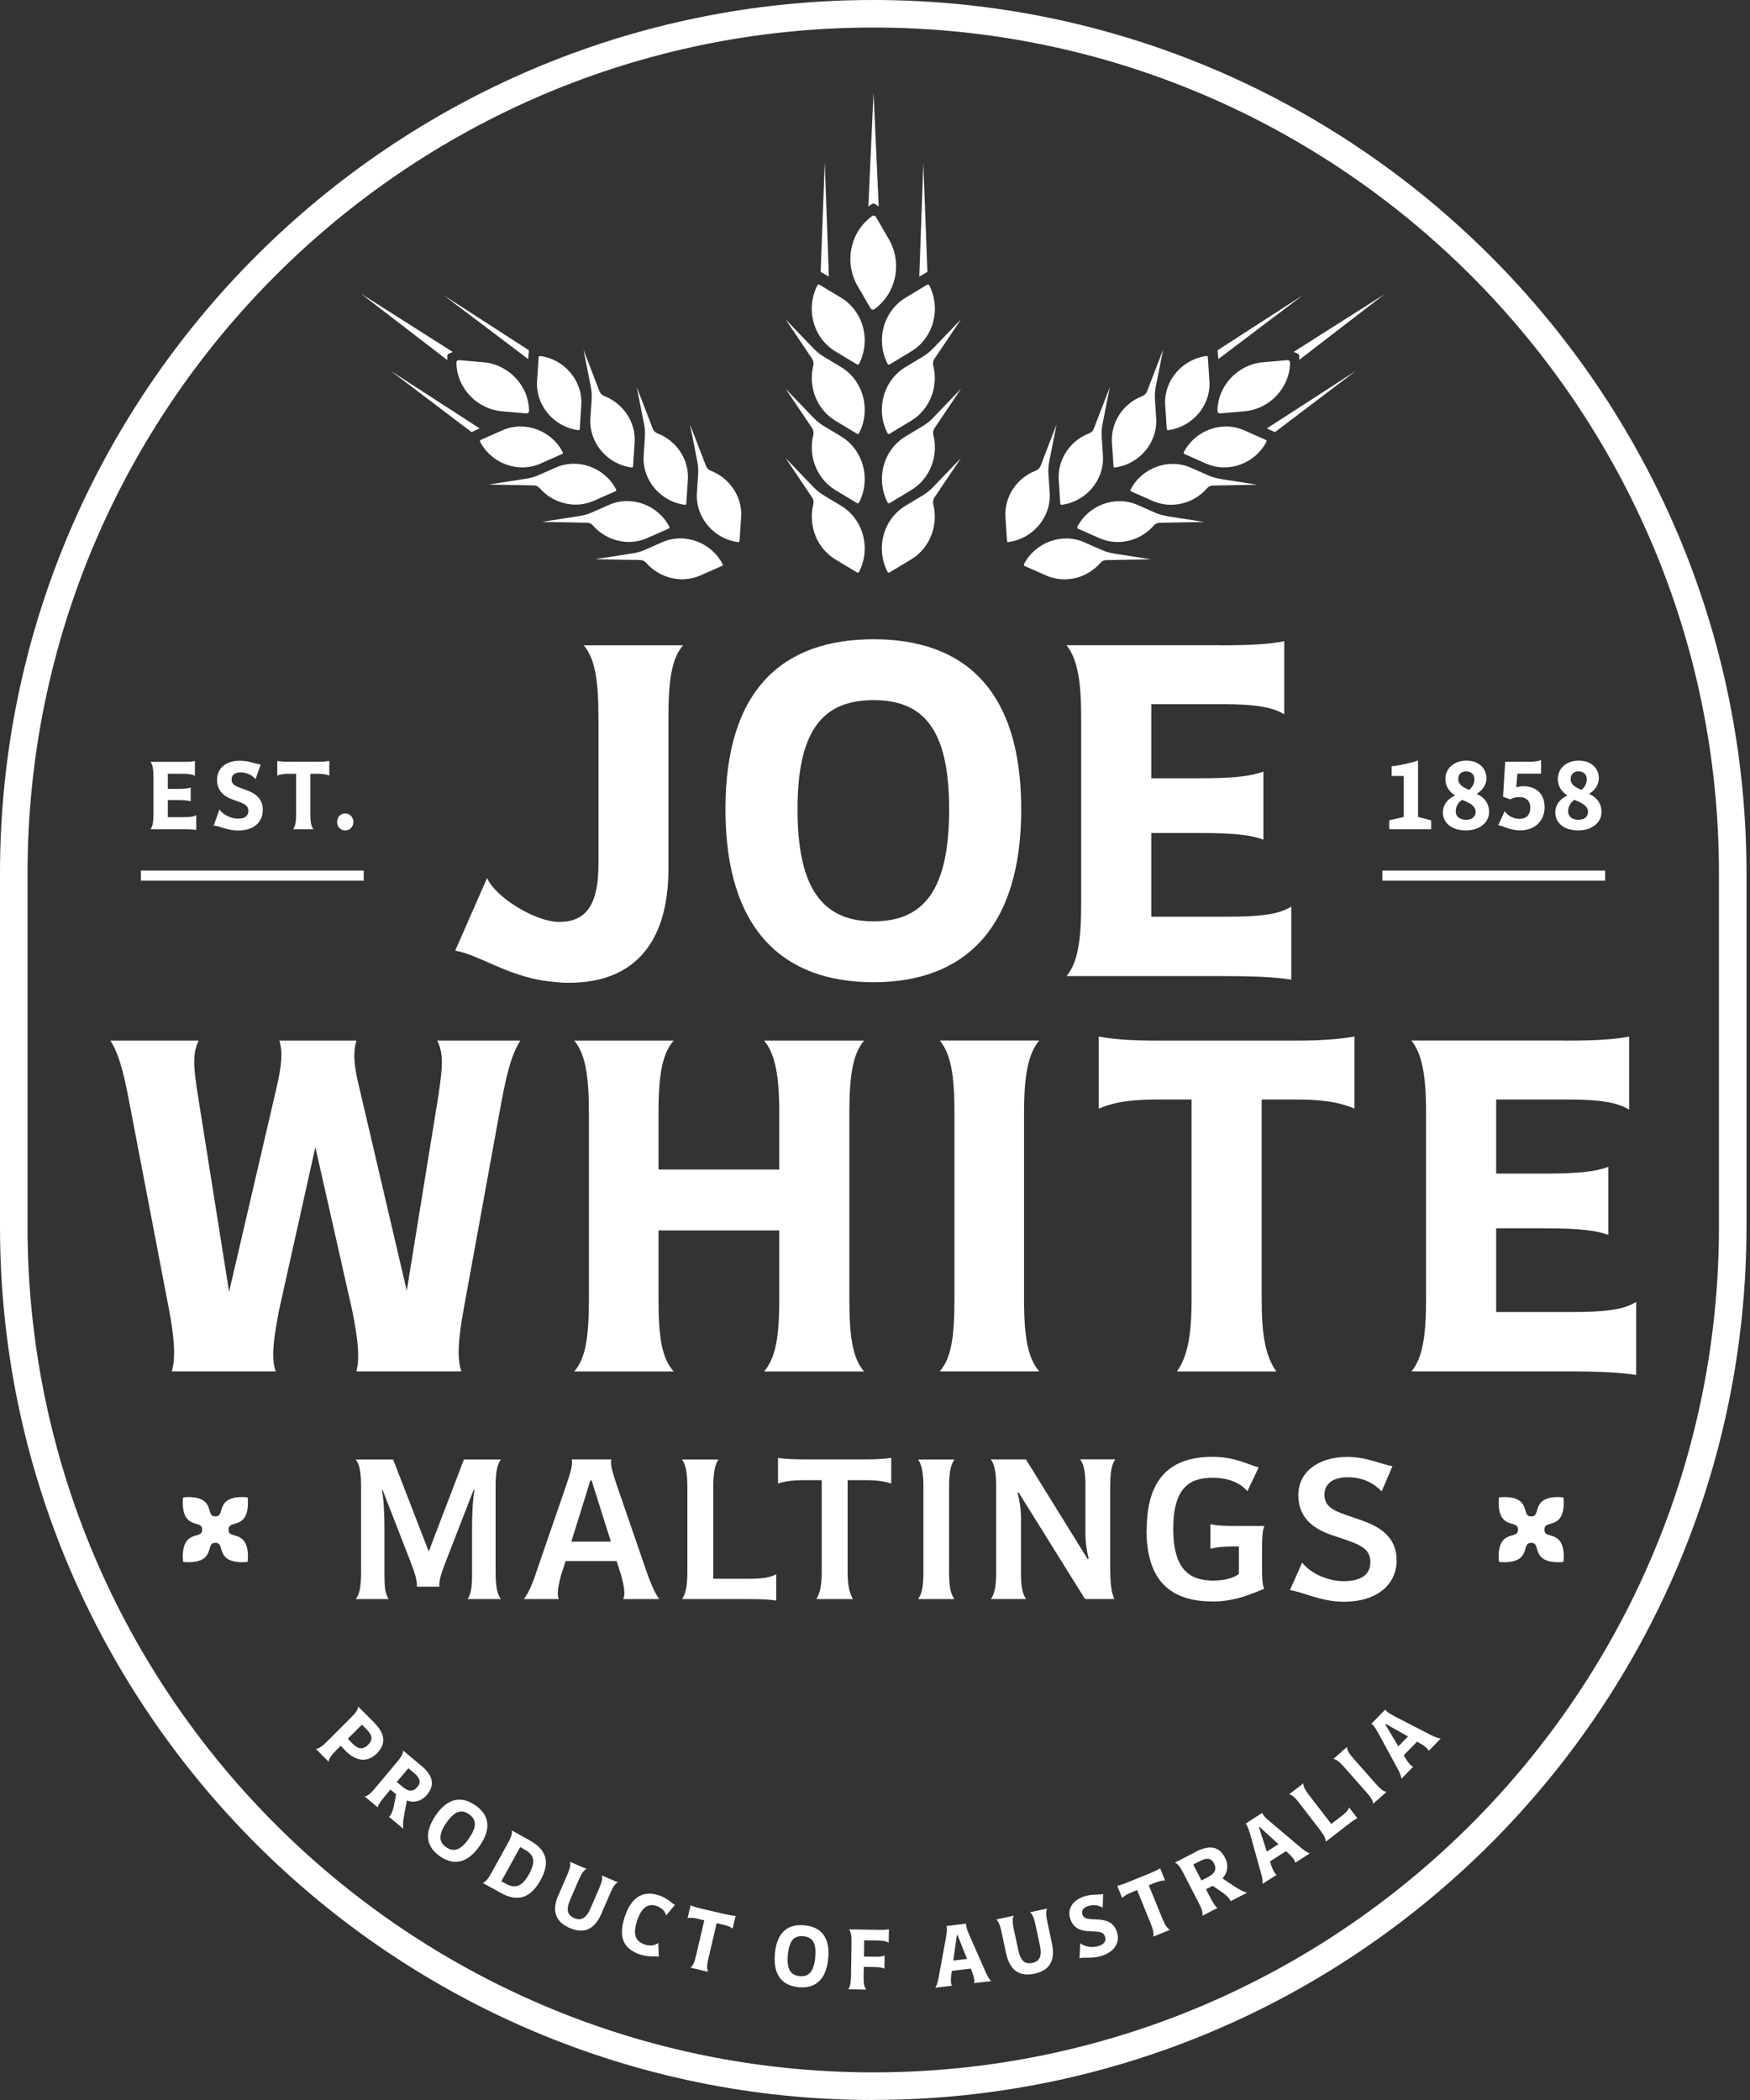 <svg width=" 100%" height=" 100%" viewBox="0 0 265 318" fill="none" xmlns="http://www.w3.org/2000/svg">
  <rect x="0" y="0" width="265" height="318" fill="#333333" stroke="none"/>
  <path d="M132.234 318C59.322 318 0 258.678 0 185.753V132.247C0 59.322 59.322 0 132.234 0C205.146 0 264.468 59.322 264.468 132.234V185.741C264.468 258.665 205.146 317.987 132.234 317.987V318ZM132.234 4.17C61.62 4.17 4.17 61.62 4.17 132.234V185.741C4.17 256.367 61.62 313.817 132.234 313.817C202.848 313.817 260.298 256.367 260.298 185.741V132.234C260.298 61.62 202.848 4.17 132.234 4.17ZM56.672 260.876C58.078 262.283 58.681 263.891 57.074 265.511C55.529 267.056 53.783 266.578 52.414 265.209L51.585 264.368L50.882 265.071C50.166 265.787 49.801 266.29 49.776 266.779L47.829 264.833C48.344 264.795 48.884 264.355 49.525 263.715L53.13 260.11C53.77 259.469 54.197 258.942 54.248 258.427L56.684 260.863L56.672 260.876ZM55.755 264.192C56.546 263.401 56.333 262.71 55.504 261.868L54.8 261.165L52.665 263.3L53.406 264.054C54.248 264.895 54.989 264.971 55.755 264.205V264.192ZM63.768 267.357C65.288 268.626 66.067 270.095 64.673 271.766C63.781 272.833 62.588 273.034 61.62 272.645L61.219 274.73C61.03 275.697 61.005 276.35 61.068 276.928L58.907 275.119C59.184 274.893 59.435 274.353 59.623 273.562L59.988 271.716L59.121 270.987L58.279 272.004C57.551 272.884 57.287 273.298 57.199 273.688L55.227 272.042C55.73 271.954 56.232 271.464 56.81 270.774L60.088 266.855C60.666 266.164 61.055 265.599 61.043 265.084L63.768 267.357ZM63.216 270.585C63.844 269.832 63.53 269.178 62.701 268.488L61.834 267.759L60.088 269.844L60.93 270.547C61.822 271.301 62.55 271.376 63.203 270.585H63.216ZM65.966 274.906C67.838 272.18 69.923 271.967 71.958 273.361C73.992 274.755 74.52 276.777 72.661 279.49C70.777 282.228 68.667 282.505 66.645 281.111C64.61 279.716 64.095 277.644 65.979 274.906H65.966ZM71.028 278.372C72.259 276.576 72.146 275.509 71.016 274.73C69.873 273.939 68.843 274.215 67.599 276.011C66.356 277.82 66.431 278.938 67.574 279.729C68.704 280.508 69.785 280.181 71.028 278.372ZM80.222 278.699C82.634 280.03 83.425 281.877 81.843 284.728C80.272 287.579 78.238 287.968 75.927 286.687L73.101 285.13C73.553 284.967 73.942 284.477 74.432 283.585L76.906 279.114C77.396 278.234 77.597 277.657 77.497 277.179L80.222 278.686V278.699ZM80.122 283.773C81.277 281.676 80.725 280.771 79.356 280.018L78.778 279.691L75.914 284.879L76.492 285.205C77.823 285.934 78.928 285.934 80.122 283.786V283.773ZM84.555 287.001L85.899 283.899C86.301 282.97 86.452 282.379 86.314 281.927L88.813 283.007C88.374 283.208 88.047 283.736 87.645 284.653L86.364 287.617C85.686 289.199 85.912 290.003 86.954 290.455C88.01 290.908 88.776 290.481 89.441 288.936L90.723 285.971C91.124 285.042 91.263 284.452 91.137 283.999L93.561 285.042C93.122 285.255 92.782 285.808 92.406 286.7L91.062 289.802C90.019 292.226 88.374 292.867 86.289 291.963C84.154 291.046 83.5 289.413 84.543 286.989L84.555 287.001ZM94.591 290.305C95.671 286.989 97.593 286.298 99.766 287.001C101.097 287.441 101.65 288.169 102.203 288.458L100.871 290.053C100.721 289.463 100.231 288.885 99.402 288.609C98.296 288.245 97.204 288.622 96.475 290.857C95.734 293.131 96.337 294.023 97.706 294.475C98.472 294.726 99.226 294.588 99.678 294.211L99.766 296.308C99.201 296.158 98.259 296.396 97.015 295.994C94.666 295.228 93.498 293.646 94.591 290.305ZM105.795 290.581C105.142 290.43 104.652 290.355 104.124 290.443L104.577 288.521C105.004 288.71 105.468 288.848 106.159 289.011L109.764 289.853C110.404 290.003 110.894 290.091 111.397 290.116L110.945 292.038C110.518 291.724 110.028 291.561 109.387 291.423L108.52 291.222L107.277 296.547C107.063 297.439 107.013 298.067 107.214 298.582L104.564 297.966C104.966 297.615 105.192 297.037 105.405 296.12L106.649 290.795L105.782 290.594L105.795 290.581ZM117.338 295.794C117.664 292.503 119.385 291.31 121.834 291.548C124.284 291.787 125.728 293.294 125.414 296.585C125.087 299.888 123.379 301.157 120.93 300.918C118.481 300.679 117.024 299.109 117.35 295.806L117.338 295.794ZM123.442 296.384C123.656 294.211 123.04 293.344 121.671 293.206C120.289 293.068 119.511 293.809 119.31 295.982C119.096 298.167 119.699 299.109 121.093 299.248C122.462 299.386 123.241 298.582 123.455 296.384H123.442ZM132.824 292.239C133.591 292.239 134.206 292.239 134.608 292.151L134.57 294.198C134.219 293.922 133.704 293.859 132.799 293.847L130.865 293.822L130.827 296.283L132.284 296.308C133.088 296.321 133.566 296.283 133.955 296.133L133.93 298.105C133.54 297.929 133.101 297.879 132.259 297.866L130.802 297.841L130.777 299.285C130.765 300.303 130.853 300.918 131.192 301.282L128.428 301.232C128.742 300.88 128.843 300.265 128.868 299.248L128.943 294.148C128.956 293.168 128.868 292.553 128.567 292.164L132.824 292.226V292.239ZM146.302 291.31C146.264 291.674 146.377 292.076 146.766 292.98L149.015 298.079C149.517 299.285 149.844 299.775 150.095 300.001L147.482 300.303C147.62 300.039 147.533 299.549 147.281 298.795L147.005 298.105L144.141 298.444L144.028 299.197C143.953 299.976 143.978 300.466 144.179 300.692L141.629 300.993C141.855 300.667 142.044 300.102 142.245 298.871L143.249 293.382C143.388 292.515 143.45 292.038 143.325 291.649L146.289 291.297L146.302 291.31ZM146.44 296.648L145.008 293.043H144.895L144.355 296.886L146.44 296.635V296.648ZM152.356 295.819L151.652 292.515C151.439 291.523 151.213 290.958 150.848 290.669L153.511 290.091C153.273 290.518 153.31 291.134 153.511 292.113L154.189 295.266C154.554 296.949 155.207 297.477 156.325 297.238C157.455 296.999 157.819 296.208 157.468 294.563L156.789 291.41C156.576 290.418 156.337 289.853 155.986 289.564L158.573 289.011C158.334 289.451 158.397 290.091 158.598 291.033L159.301 294.337C159.854 296.924 158.887 298.393 156.676 298.871C154.403 299.361 152.921 298.406 152.368 295.831L152.356 295.819ZM163.471 296.56L163.572 294.261C164.238 294.801 165.431 294.977 166.348 294.688C167.252 294.412 167.528 293.884 167.34 293.281C167.152 292.666 166.725 292.528 165.707 292.478L164.815 292.44C163.572 292.377 162.492 291.925 162.052 290.518C161.587 289.036 162.454 287.705 164.238 287.152C165.406 286.788 166.423 286.964 167.051 286.813L166.976 288.885C166.348 288.509 165.582 288.37 164.765 288.634C164.062 288.848 163.723 289.325 163.911 289.903C164.087 290.468 164.577 290.581 165.431 290.631L166.272 290.669C167.654 290.732 168.709 291.184 169.136 292.566C169.601 294.035 168.91 295.517 166.8 296.183C165.381 296.622 164.137 296.334 163.471 296.535V296.56ZM171.372 286.549C170.756 286.8 170.304 287.026 169.927 287.403L169.186 285.569C169.639 285.469 170.103 285.318 170.756 285.042L174.185 283.648C174.788 283.397 175.24 283.183 175.68 282.919L176.421 284.753C175.894 284.753 175.404 284.904 174.788 285.142L173.959 285.482L176.019 290.543C176.371 291.397 176.685 291.938 177.15 292.239L174.625 293.269C174.751 292.754 174.6 292.151 174.248 291.272L172.188 286.21L171.359 286.549H171.372ZM181.081 280.407C182.839 279.503 184.497 279.352 185.49 281.286C186.13 282.517 185.841 283.698 185.113 284.439L186.884 285.62C187.7 286.172 188.29 286.449 188.843 286.612L186.344 287.893C186.243 287.554 185.841 287.102 185.188 286.625L183.631 285.569L182.626 286.084L183.229 287.265C183.756 288.283 184.033 288.684 184.359 288.923L182.073 290.104C182.186 289.601 181.935 288.961 181.521 288.157L179.184 283.623C178.77 282.819 178.393 282.241 177.916 282.053L181.068 280.432L181.081 280.407ZM183.832 282.166C183.379 281.286 182.663 281.324 181.696 281.827L180.692 282.341L181.935 284.753L182.915 284.251C183.957 283.711 184.296 283.083 183.832 282.166ZM191.129 274.516C191.255 274.868 191.531 275.17 192.272 275.81L196.53 279.402C197.51 280.257 198.012 280.558 198.339 280.658L196.128 282.078C196.128 281.776 195.852 281.387 195.287 280.822L194.734 280.319L192.31 281.877L192.548 282.605C192.825 283.334 193.063 283.761 193.34 283.886L191.179 285.281C191.242 284.891 191.167 284.301 190.803 283.108L189.308 277.744C189.044 276.903 188.906 276.451 188.617 276.149L191.129 274.529V274.516ZM193.591 279.252L190.727 276.639L190.639 276.702L191.832 280.382L193.603 279.252H193.591ZM197.372 270.045C197.334 270.522 197.635 271.075 198.251 271.866L201.592 276.2L203.225 274.944C203.752 274.542 204.141 274.165 204.28 273.688L205.536 275.32C205.197 275.496 204.744 275.798 204.204 276.225L200.75 278.887C200.775 278.41 200.474 277.87 199.858 277.066L196.743 273.022C196.128 272.218 195.676 271.803 195.224 271.703L197.384 270.045H197.372ZM209.969 271.339L207.922 273.147C207.922 272.67 207.621 272.205 206.905 271.389L203.526 267.571C202.848 266.805 202.383 266.428 201.918 266.352L203.966 264.544C203.966 265.021 204.292 265.548 204.958 266.302L208.337 270.12C209.053 270.937 209.492 271.263 209.969 271.339ZM209.768 258.892C209.969 259.206 210.309 259.432 211.175 259.896L216.124 262.446C217.267 263.062 217.832 263.237 218.171 263.263L216.337 265.147C216.275 264.858 215.91 264.531 215.232 264.104L214.579 263.74L212.569 265.8L212.959 266.453C213.386 267.106 213.712 267.47 214.014 267.52L212.218 269.354C212.193 268.965 211.979 268.4 211.364 267.319L208.701 262.421C208.261 261.655 208.023 261.253 207.671 261.027L209.756 258.892H209.768ZM213.223 262.949L209.844 261.052L209.768 261.127L211.753 264.443L213.223 262.936V262.949ZM78.778 157.581C77.622 159.502 76.931 161.575 75.939 166.8L70.174 198.452C69.408 202.76 69.169 205.674 69.873 207.671H53.971C54.511 205.598 54.197 202.76 53.356 198.527L47.754 173.708L42.227 198.527C41.461 202.672 40.997 205.674 41.763 207.671H26.012C26.628 205.674 26.402 202.597 25.623 198.452L19.556 166.8C18.639 161.889 17.861 159.352 16.718 157.581H30.082C29.165 159.502 29.24 161.424 30.006 166.109L34.691 195.613L41.838 164.878C42.68 161.273 42.843 159.352 42.303 157.581H53.984C53.368 159.502 53.682 161.801 54.449 164.878L61.595 195.45L66.356 166.109C66.971 161.889 67.273 159.653 66.205 157.581H78.803H78.778ZM102.014 157.581C100.243 159.578 99.716 162.956 99.716 168.496V177.099H118.003V168.496C118.003 162.894 117.388 159.578 115.705 157.581H130.84C129.144 159.578 128.617 162.881 128.617 168.496V196.693C128.617 202.685 129.157 205.686 130.84 207.683H115.705C117.401 205.686 118.003 202.685 118.003 196.693V186.319H99.716V196.693C99.716 202.685 100.256 205.686 102.014 207.683H86.954C88.65 205.686 89.178 202.685 89.178 196.693V168.496C89.178 162.894 88.638 159.578 86.954 157.581H102.014ZM157.367 207.671H142.307C144.003 205.674 144.531 202.672 144.531 196.681V168.483C144.531 162.881 143.991 159.565 142.307 157.568H157.367C155.672 159.565 155.069 162.944 155.069 168.483V196.681C155.069 202.672 155.684 205.674 157.367 207.671ZM175.529 166.498C171.837 166.498 169.073 166.725 166.385 167.88V156.965C168.923 157.43 171.61 157.581 175.529 157.581H195.965C199.57 157.581 202.345 157.43 205.109 156.965V167.88C202.421 166.725 199.582 166.498 195.965 166.498H191.054V196.693C191.054 201.768 191.518 205.222 193.277 207.683H178.217C179.913 205.297 180.44 201.918 180.44 196.693V166.498H175.529ZM236.936 157.581C241.395 157.581 244.309 157.43 246.696 156.965V168.031C244.849 166.875 242.011 166.498 237.476 166.498H226.562V177.715H233.934C239.084 177.715 241.546 177.413 243.543 176.71V187.009C241.697 186.319 239.247 186.005 233.934 186.005H226.562V198.678H237.928C242.84 198.678 245.841 198.376 247.763 197.145V208.211C245.301 207.822 242.312 207.671 237.388 207.671H213.725C215.421 205.674 215.948 202.295 215.948 196.681V168.483C215.948 163.107 215.408 159.653 213.725 157.568H236.924L236.936 157.581ZM243.066 131.832H209.329V133.365H243.066V131.832ZM212.569 123.718V117.501H210.736V116.031C211.803 115.956 213.763 115.516 214.73 115.152V123.718L216.714 124.208V125.565H210.371V124.208L212.557 123.718H212.569ZM218.498 123.027C218.498 121.759 219.402 120.842 220.294 120.49V120.428C219.515 119.913 218.875 119.134 218.875 117.966C218.875 116.32 220.231 115.177 222.04 115.177C223.848 115.177 225.092 116.245 225.092 117.89C225.092 118.883 224.376 119.787 223.648 120.176V120.239C224.677 120.691 225.494 121.583 225.494 122.952C225.494 124.547 224.075 125.753 221.952 125.753C219.993 125.753 218.498 124.736 218.498 123.027ZM223.447 122.902C223.447 122.035 222.517 121.571 221.399 121.118C220.872 121.457 220.445 122.085 220.445 122.852C220.445 123.718 221.123 124.133 222.015 124.133C222.856 124.133 223.459 123.731 223.459 122.902H223.447ZM223.258 117.978C223.258 117.275 222.793 116.81 221.99 116.81C221.349 116.81 220.821 117.212 220.821 117.966C220.821 118.832 221.575 119.247 222.467 119.611C222.932 119.222 223.271 118.657 223.271 117.978H223.258ZM226.863 124.987L227.855 122.839C228.307 123.517 229.136 123.995 230.103 123.995C231.146 123.995 231.736 123.379 231.736 122.286C231.736 121.257 231.046 120.704 230.129 120.704C229.538 120.704 229.086 120.829 228.672 121.043L227.604 120.654L227.931 115.353H231.322C232.389 115.353 232.917 115.278 233.357 115.089V117.149H229.777L229.601 119.234C229.915 119.121 230.254 119.058 230.706 119.058C232.415 119.058 233.897 120.026 233.897 122.224C233.897 124.422 232.289 125.741 230.229 125.741C228.521 125.741 227.667 125.025 226.85 124.974L226.863 124.987ZM235.517 123.027C235.517 121.759 236.421 120.842 237.313 120.49V120.428C236.534 119.913 235.894 119.134 235.894 117.966C235.894 116.32 237.25 115.177 239.059 115.177C240.868 115.177 242.111 116.245 242.111 117.89C242.111 118.883 241.395 119.787 240.667 120.176V120.239C241.697 120.691 242.513 121.583 242.513 122.952C242.513 124.547 241.094 125.753 238.971 125.753C237.012 125.753 235.517 124.736 235.517 123.027ZM240.466 122.902C240.466 122.035 239.536 121.571 238.418 121.118C237.891 121.457 237.464 122.085 237.464 122.852C237.464 123.718 238.142 124.133 239.034 124.133C239.875 124.133 240.478 123.731 240.478 122.902H240.466ZM240.277 117.978C240.277 117.275 239.813 116.81 239.009 116.81C238.368 116.81 237.841 117.212 237.841 117.966C237.841 118.832 238.594 119.247 239.486 119.611C239.951 119.222 240.29 118.657 240.29 117.978H240.277ZM55.077 131.832H21.34V133.365H55.077V131.832ZM27.532 115.366C28.436 115.366 29.039 115.341 29.517 115.24V117.488C29.14 117.25 28.562 117.174 27.633 117.174H25.409V119.46H26.917C27.959 119.46 28.462 119.398 28.876 119.259V121.357C28.499 121.219 27.997 121.156 26.917 121.156H25.409V123.743H27.72C28.725 123.743 29.328 123.681 29.718 123.429V125.678C29.215 125.602 28.612 125.565 27.607 125.565H22.784C23.123 125.163 23.236 124.472 23.236 123.329V117.589C23.236 116.496 23.123 115.793 22.784 115.366H27.507H27.532ZM32.355 125.012L33.234 122.575C33.762 123.379 34.993 123.97 36.073 123.97C37.153 123.97 37.605 123.505 37.605 122.801C37.605 122.098 37.203 121.784 36.123 121.395L35.181 121.056C33.862 120.566 32.87 119.724 32.87 118.066C32.87 116.308 34.252 115.19 36.349 115.19C37.731 115.19 38.761 115.717 39.477 115.768L38.698 117.978C38.145 117.363 37.367 116.961 36.412 116.961C35.583 116.961 35.068 117.35 35.068 118.041C35.068 118.732 35.558 118.996 36.462 119.335L37.354 119.661C38.811 120.189 39.791 121.043 39.791 122.663C39.791 124.397 38.56 125.766 36.06 125.766C34.39 125.766 33.147 125.025 32.368 125.025L32.355 125.012ZM43.848 117.174C43.094 117.174 42.529 117.225 41.989 117.451V115.228C42.504 115.316 43.056 115.353 43.848 115.353H48.005C48.746 115.353 49.299 115.328 49.864 115.228V117.451C49.312 117.212 48.734 117.174 48.005 117.174H47V123.329C47 124.359 47.088 125.062 47.453 125.565H44.388C44.727 125.075 44.84 124.397 44.84 123.329V117.174H43.835H43.848ZM51.045 124.472C51.045 123.731 51.572 123.178 52.276 123.178C52.979 123.178 53.507 123.743 53.507 124.472C53.507 125.2 52.979 125.753 52.276 125.753C51.572 125.753 51.045 125.2 51.045 124.472ZM75.047 237.916C75.047 240.014 75.223 241.307 75.851 242.149H70.815C71.342 241.307 71.48 240.277 71.48 238.431V231.636C71.48 229.275 71.581 227.114 71.857 225.619H71.719L67.511 236.446C66.82 238.255 66.469 239.298 66.532 240.265H63.128C63.203 239.36 62.814 238.167 62.148 236.446L57.94 225.619H57.84C58.116 227.102 58.217 229.275 58.217 231.636V238.431C58.217 240.277 58.317 241.307 58.845 242.149H53.871C54.536 241.307 54.675 240.014 54.675 237.916V225.243C54.675 223.233 54.536 221.877 53.871 221.01H59.535L64.924 234.939L70.249 221.01H75.851C75.186 221.877 75.047 223.308 75.047 225.243V237.916ZM92.569 220.997C92.431 221.713 92.644 222.68 93.373 224.816L97.794 237.652C98.698 240.302 99.364 241.558 99.841 242.149H94.353C94.704 241.634 94.566 240.34 94.038 238.469L93.373 236.396H85.648L84.983 238.469C84.455 240.34 84.317 241.609 84.631 242.149H79.305C79.858 241.508 80.524 240.24 81.353 237.652L85.774 224.816C86.402 222.969 86.754 221.814 86.578 220.997H92.556H92.569ZM92.506 233.445L89.58 224.163H89.404L86.515 233.445H92.494H92.506ZM108.809 220.997C108.219 221.839 108.005 223.158 108.005 225.23V239.071H113.469C115.278 239.071 116.559 238.908 117.539 238.393V242.375C116.597 242.212 115.316 242.149 113.469 242.149H103.283C103.873 241.307 104.087 240.014 104.087 237.916V225.243C104.087 223.145 103.873 221.851 103.283 221.01H108.809V220.997ZM121.947 224.137C120.277 224.137 119.058 224.238 117.815 224.652V220.771C119.033 220.935 120.252 220.997 121.947 220.997H130.853C132.448 220.997 133.704 220.935 134.96 220.771V224.652C133.741 224.238 132.46 224.137 130.853 224.137H128.353V237.916C128.353 239.725 128.529 241.056 129.157 242.149H123.63C124.258 241.081 124.434 239.787 124.434 237.916V224.137H121.96H121.947ZM144.518 242.149H139.029C139.62 241.307 139.833 240.24 139.833 237.916V225.243C139.833 223.145 139.62 221.851 139.029 221.01H144.518C143.928 221.851 143.714 223.17 143.714 225.243V237.916C143.714 240.24 143.928 241.307 144.518 242.149ZM155.358 220.997L164.677 236.057H164.853C164.577 234.927 164.363 233.57 164.363 232.176V224.966C164.363 223.283 164.225 221.864 163.559 220.985H168.885C168.257 221.851 168.119 223.283 168.119 225.218V237.313C168.119 239.612 168.257 241.094 168.747 242.136H164.3L154.252 226.009H154.076C154.39 227.177 154.604 228.559 154.604 229.852V238.255C154.604 240.001 154.78 241.295 155.37 242.136H150.045C150.71 241.27 150.848 239.838 150.848 237.903V225.23C150.848 223.195 150.673 221.864 150.045 220.997H155.37H155.358ZM173.645 231.636C173.645 223.296 177.815 220.608 183.618 220.608C187.198 220.608 189.182 221.902 190.602 222.191L188.893 225.808C187.889 224.64 186.18 223.773 183.605 223.773C180.126 223.773 177.665 225.293 177.665 231.498C177.665 237.702 180.139 239.348 183.744 239.348C185.452 239.348 186.871 238.933 187.6 238.343V234.173H186.733C185.276 234.173 184.158 234.299 183.291 234.525V230.807C184.158 230.995 185.276 231.071 186.733 231.071H191.456C191.179 231.787 191.104 232.816 191.104 234.914V237.213C191.104 238.921 191.142 239.863 191.418 240.604C189.785 241.219 187.147 242.513 183.731 242.513C177.815 242.513 173.608 239.963 173.608 231.623L173.645 231.636ZM195.337 240.792L197.183 236.622C198.502 238.305 201.114 239.436 203.476 239.436C206.289 239.436 207.508 238.305 207.508 236.559C207.508 234.814 206.427 234.073 203.966 233.231L201.78 232.49C198.967 231.548 196.605 229.903 196.605 226.411C196.605 222.919 199.595 220.62 204.016 220.62C207.005 220.62 209.266 221.789 210.861 222.015L209.228 225.833C207.91 224.502 206.277 223.698 204.079 223.698C201.881 223.698 200.562 224.665 200.562 226.348C200.562 228.031 201.78 228.709 203.865 229.425L206.026 230.166C209.253 231.272 211.489 232.917 211.489 236.308C211.489 239.7 208.814 242.551 203.463 242.551C199.984 242.551 197.133 240.993 195.362 240.805L195.337 240.792ZM231.9 229.626H231.837C230.782 229.626 231.272 228.395 230.33 227.453C229.287 226.411 226.989 226.75 226.989 226.75C226.989 226.75 226.649 229.048 227.692 230.091C228.634 231.033 229.865 230.543 229.865 231.598V231.661C229.865 232.716 228.634 232.226 227.692 233.168C226.649 234.211 226.989 236.509 226.989 236.509C226.989 236.509 229.287 236.848 230.33 235.806C231.272 234.864 230.782 233.633 231.837 233.633H231.9C232.955 233.633 232.465 234.864 233.407 235.806C234.449 236.848 236.748 236.509 236.748 236.509C236.748 236.509 237.087 234.211 236.044 233.168C235.102 232.226 233.872 232.716 233.872 231.661V231.598C233.872 230.543 235.102 231.033 236.044 230.091C237.087 229.048 236.748 226.75 236.748 226.75C236.748 226.75 234.449 226.411 233.407 227.453C232.465 228.395 232.955 229.626 231.9 229.626ZM32.644 229.626H32.581C31.526 229.626 32.016 228.395 31.074 227.453C30.032 226.411 27.733 226.75 27.733 226.75C27.733 226.75 27.394 229.048 28.436 230.091C29.378 231.033 30.609 230.543 30.609 231.598V231.661C30.609 232.716 29.378 232.226 28.436 233.168C27.394 234.211 27.733 236.509 27.733 236.509C27.733 236.509 30.032 236.848 31.074 235.806C32.016 234.864 31.526 233.633 32.581 233.633H32.644C33.699 233.633 33.209 234.864 34.151 235.806C35.194 236.848 37.492 236.509 37.492 236.509C37.492 236.509 37.831 234.211 36.789 233.168C35.847 232.226 34.616 232.716 34.616 231.661V231.598C34.616 230.543 35.847 231.033 36.789 230.091C37.831 229.048 37.492 226.75 37.492 226.75C37.492 226.75 35.194 226.411 34.151 227.453C33.209 228.395 33.699 229.626 32.644 229.626ZM109.852 122.538C109.852 104.25 118.682 96.802 132.284 96.802C145.887 96.802 154.642 104.325 154.642 122.538C154.642 140.75 145.887 148.738 132.284 148.738C118.682 148.738 109.852 140.901 109.852 122.538ZM143.727 122.538C143.727 110.48 139.883 106.021 132.284 106.021C124.685 106.021 120.767 110.48 120.767 122.538C120.767 134.595 124.61 139.519 132.284 139.519C139.959 139.519 143.727 134.683 143.727 122.538ZM184.711 97.719C189.17 97.719 192.084 97.568 194.47 97.103V108.169C192.624 107.013 189.785 106.636 185.251 106.636H174.336V117.853H181.709C186.859 117.853 189.32 117.551 191.317 116.848V127.147C189.471 126.456 187.022 126.142 181.709 126.142H174.336V138.816H185.703C190.614 138.816 193.616 138.514 195.538 137.283V148.349C193.076 147.96 190.087 147.809 185.163 147.809H161.499C163.195 145.812 163.723 142.433 163.723 136.819V108.621C163.723 103.245 163.183 99.791 161.499 97.706H184.698L184.711 97.719ZM88.399 97.719C90.095 99.716 90.622 103.019 90.622 108.633V130.915C90.622 137.748 88.21 139.733 84.317 139.594C80.775 139.381 75.047 135.851 73.754 132.963L68.931 143.953C72.347 144.556 76.14 147.332 81.654 148.387C83.124 148.663 85.096 148.801 85.096 148.801C95.609 149.241 101.223 143.199 101.223 131.531V108.633C101.223 103.408 101.612 99.804 103.446 97.719H88.386H88.399ZM132.234 318C59.322 318 0 258.678 0 185.753V132.247C0 59.322 59.322 0 132.234 0C205.146 0 264.468 59.322 264.468 132.234V185.741C264.468 258.665 205.146 317.987 132.234 317.987V318ZM132.234 4.17C61.62 4.17 4.17 61.62 4.17 132.234V185.741C4.17 256.367 61.62 313.817 132.234 313.817C202.848 313.817 260.298 256.367 260.298 185.741V132.234C260.298 61.62 202.848 4.17 132.234 4.17ZM132.272 13.892L133.063 31.262L132.498 30.886C132.36 30.798 132.196 30.798 132.058 30.886L131.493 31.262L132.284 13.892H132.272ZM132.071 32.719C132.259 32.581 132.523 32.657 132.636 32.845L134.608 36.249C136.693 39.841 135.688 44.488 132.397 46.825C132.209 46.963 131.945 46.887 131.832 46.699L129.86 43.295C127.775 39.703 128.78 35.056 132.071 32.719ZM124.886 24.756L124.271 41.172L125.514 41.888L124.899 24.756H124.886ZM139.193 41.888L140.436 41.172L139.821 24.756L139.205 41.888H139.193ZM118.958 58.857L122.99 64.849C123.191 65.15 123.241 65.527 123.153 65.878C122.374 69.044 123.656 72.485 126.494 74.206L129.785 76.19C129.885 76.253 130.011 76.216 130.074 76.115C131.92 72.573 130.739 68.127 127.373 66.092L124.786 64.534C124.196 64.183 123.656 63.743 123.178 63.253L118.958 58.857ZM141.315 63.253C140.838 63.756 140.298 64.183 139.707 64.534L137.12 66.092C133.754 68.127 132.573 72.573 134.42 76.115C134.47 76.216 134.608 76.253 134.709 76.19L137.999 74.206C140.838 72.485 142.132 69.044 141.34 65.878C141.252 65.527 141.303 65.15 141.504 64.849L145.535 58.857L141.315 63.253ZM145.523 69.358L141.303 73.754C140.825 74.256 140.285 74.683 139.695 75.035L137.108 76.592C133.741 78.627 132.561 83.073 134.407 86.615C134.457 86.716 134.595 86.754 134.696 86.691L137.987 84.706C140.825 82.986 142.119 79.544 141.328 76.379C141.24 76.027 141.29 75.65 141.491 75.349L145.523 69.358ZM118.958 69.358L122.99 75.349C123.191 75.65 123.241 76.027 123.153 76.379C122.374 79.544 123.656 82.986 126.494 84.706L129.785 86.691C129.885 86.754 130.011 86.716 130.074 86.615C131.92 83.073 130.739 78.627 127.373 76.592L124.786 75.035C124.196 74.683 123.656 74.243 123.178 73.754L118.958 69.358ZM145.523 48.357L141.303 52.753C140.825 53.255 140.285 53.682 139.695 54.034L137.108 55.592C133.741 57.626 132.561 62.073 134.407 65.615C134.457 65.715 134.595 65.753 134.696 65.69L137.987 63.706C140.825 61.985 142.119 58.543 141.328 55.378C141.24 55.026 141.29 54.65 141.491 54.348L145.523 48.357ZM118.958 48.357L122.99 54.348C123.191 54.65 123.241 55.026 123.153 55.378C122.374 58.543 123.656 61.985 126.494 63.706L129.785 65.69C129.885 65.753 130.011 65.715 130.074 65.615C131.92 62.073 130.739 57.626 127.373 55.592L124.786 54.034C124.196 53.682 123.656 53.243 123.178 52.753L118.958 48.357ZM137.12 45.091C133.754 47.126 132.573 51.572 134.42 55.114C134.47 55.215 134.608 55.252 134.709 55.19L137.999 53.205C141.365 51.17 142.546 46.724 140.7 43.182C140.649 43.082 140.511 43.044 140.411 43.107L137.12 45.091ZM126.494 53.205L129.785 55.19C129.885 55.252 130.011 55.215 130.074 55.114C131.92 51.572 130.739 47.126 127.373 45.091L124.083 43.107C123.982 43.044 123.856 43.082 123.794 43.182C121.947 46.724 123.128 51.17 126.494 53.205ZM54.825 44.576L68.579 53.306L67.976 53.544C67.838 53.594 67.75 53.733 67.737 53.883V54.524L54.813 44.589L54.825 44.576ZM69.119 54.901C69.119 54.687 69.307 54.511 69.521 54.536L73.189 54.85C77.07 55.19 80.097 58.455 80.109 62.236C80.109 62.45 79.921 62.625 79.707 62.6L76.04 62.286C72.159 61.947 69.132 58.681 69.119 54.901ZM59.146 56.144L71.418 65.439L72.636 64.874L59.146 56.144ZM79.984 54.373L80.097 53.042L67.16 44.689L79.984 54.373ZM82.144 79.029L88.914 79.155C89.253 79.155 89.567 79.33 89.793 79.582C91.803 81.88 95.131 82.747 97.982 81.491L101.273 80.034C101.374 79.996 101.411 79.871 101.361 79.77C99.64 76.454 95.583 74.96 92.217 76.454L89.63 77.597C89.04 77.861 88.412 78.037 87.784 78.137L82.144 79.016V79.029ZM97.53 64.233C97.656 64.861 97.694 65.514 97.656 66.155L97.467 68.981C97.216 72.661 100.005 75.964 103.71 76.442C103.81 76.454 103.911 76.379 103.923 76.266L104.162 72.674C104.376 69.559 102.416 66.733 99.565 65.627C99.251 65.502 98.987 65.263 98.862 64.949L96.425 58.631L97.53 64.233ZM104.489 64.283L105.594 69.885C105.719 70.513 105.757 71.166 105.719 71.807L105.531 74.633C105.28 78.313 108.068 81.616 111.774 82.094C111.874 82.106 111.974 82.031 111.987 81.918L112.226 78.326C112.439 75.211 110.48 72.385 107.629 71.279C107.315 71.154 107.051 70.915 106.925 70.601L104.489 64.283ZM90.208 84.681L96.978 84.807C97.317 84.807 97.631 84.983 97.857 85.234C99.866 87.532 103.195 88.399 106.046 87.143L109.337 85.686C109.437 85.648 109.475 85.523 109.425 85.422C107.704 82.106 103.647 80.612 100.281 82.106L97.694 83.249C97.103 83.513 96.475 83.689 95.847 83.789L90.208 84.668V84.681ZM88.361 52.979L89.467 58.581C89.592 59.209 89.63 59.862 89.592 60.503L89.404 63.329C89.153 67.009 91.941 70.312 95.646 70.79C95.747 70.802 95.847 70.727 95.86 70.614L96.098 67.021C96.312 63.907 94.353 61.08 91.501 59.975C91.187 59.849 90.924 59.611 90.798 59.297L88.361 52.979ZM74.08 73.377L80.85 73.502C81.189 73.502 81.503 73.678 81.729 73.93C83.739 76.228 87.067 77.095 89.919 75.839L93.21 74.382C93.31 74.344 93.348 74.218 93.297 74.118C91.577 70.802 87.52 69.307 84.154 70.802L81.566 71.945C80.976 72.209 80.348 72.385 79.72 72.485L74.08 73.364V73.377ZM81.328 57.677C81.076 61.357 83.865 64.66 87.57 65.137C87.67 65.15 87.771 65.075 87.784 64.962L88.022 61.369C88.273 57.689 85.485 54.386 81.78 53.908C81.679 53.896 81.579 53.971 81.566 54.084L81.328 57.677ZM81.843 70.199L85.133 68.742C85.234 68.704 85.271 68.579 85.221 68.478C83.5 65.162 79.444 63.668 76.077 65.162L72.787 66.62C72.686 66.657 72.648 66.783 72.699 66.883C74.419 70.199 78.476 71.694 81.843 70.199ZM196.743 54.511V53.871C196.731 53.72 196.63 53.594 196.492 53.532L195.889 53.293L209.643 44.564L196.731 54.499L196.743 54.511ZM188.429 62.286L184.761 62.6C184.548 62.613 184.359 62.45 184.359 62.236C184.384 58.455 187.399 55.19 191.28 54.85L194.947 54.536C195.161 54.524 195.349 54.687 195.349 54.901C195.324 58.681 192.31 61.947 188.429 62.286ZM191.845 64.874L193.063 65.439L205.335 56.144L191.845 64.874ZM197.309 44.689L184.372 53.042L184.485 54.373L197.309 44.689ZM176.71 78.15C176.069 78.049 175.454 77.874 174.864 77.61L172.276 76.467C168.897 74.972 164.853 76.467 163.132 79.783C163.082 79.883 163.132 79.996 163.22 80.046L166.511 81.503C169.362 82.759 172.691 81.893 174.7 79.594C174.926 79.33 175.24 79.167 175.579 79.167L182.349 79.041L176.71 78.162V78.15ZM168.056 58.631L165.619 64.949C165.494 65.263 165.23 65.502 164.916 65.627C162.065 66.72 160.118 69.559 160.319 72.674L160.557 76.266C160.557 76.379 160.658 76.454 160.771 76.442C164.476 75.952 167.265 72.661 167.013 68.981L166.825 66.155C166.787 65.514 166.825 64.861 166.951 64.233L168.056 58.631ZM157.556 70.588C157.43 70.903 157.166 71.141 156.852 71.267C154.001 72.359 152.054 75.198 152.255 78.313L152.494 81.905C152.494 82.018 152.594 82.094 152.707 82.081C156.413 81.591 159.201 78.3 158.95 74.62L158.761 71.794C158.724 71.154 158.761 70.501 158.887 69.873L159.992 64.271L157.556 70.588ZM168.634 83.802C167.993 83.701 167.378 83.526 166.787 83.262L164.2 82.119C160.821 80.624 156.777 82.119 155.056 85.435C155.006 85.535 155.056 85.648 155.144 85.698L158.435 87.156C161.286 88.412 164.614 87.545 166.624 85.246C166.85 84.983 167.164 84.819 167.503 84.819L174.273 84.694L168.634 83.814V83.802ZM173.683 59.297C173.557 59.611 173.294 59.849 172.98 59.975C170.128 61.068 168.182 63.907 168.382 67.021L168.621 70.614C168.621 70.727 168.722 70.802 168.835 70.79C172.54 70.3 175.328 67.009 175.077 63.329L174.889 60.503C174.851 59.862 174.889 59.209 175.014 58.581L176.12 52.979L173.683 59.297ZM184.774 72.51C184.133 72.41 183.518 72.234 182.927 71.97L180.34 70.827C176.961 69.332 172.917 70.827 171.196 74.143C171.146 74.243 171.196 74.357 171.284 74.407L174.575 75.864C177.426 77.12 180.754 76.253 182.764 73.955C182.99 73.691 183.304 73.528 183.643 73.528L190.413 73.402L184.774 72.523V72.51ZM182.902 54.084C182.902 53.971 182.802 53.896 182.689 53.908C178.983 54.398 176.195 57.689 176.446 61.369L176.685 64.962C176.685 65.075 176.785 65.15 176.898 65.137C180.604 64.647 183.392 61.357 183.141 57.677L182.902 54.084ZM191.782 66.883C191.832 66.783 191.782 66.67 191.694 66.62L188.404 65.162C185.025 63.668 180.98 65.162 179.26 68.478C179.209 68.579 179.26 68.692 179.348 68.742L182.638 70.199C186.017 71.694 190.061 70.199 191.782 66.883Z" fill="#ffffff"/>
</svg>